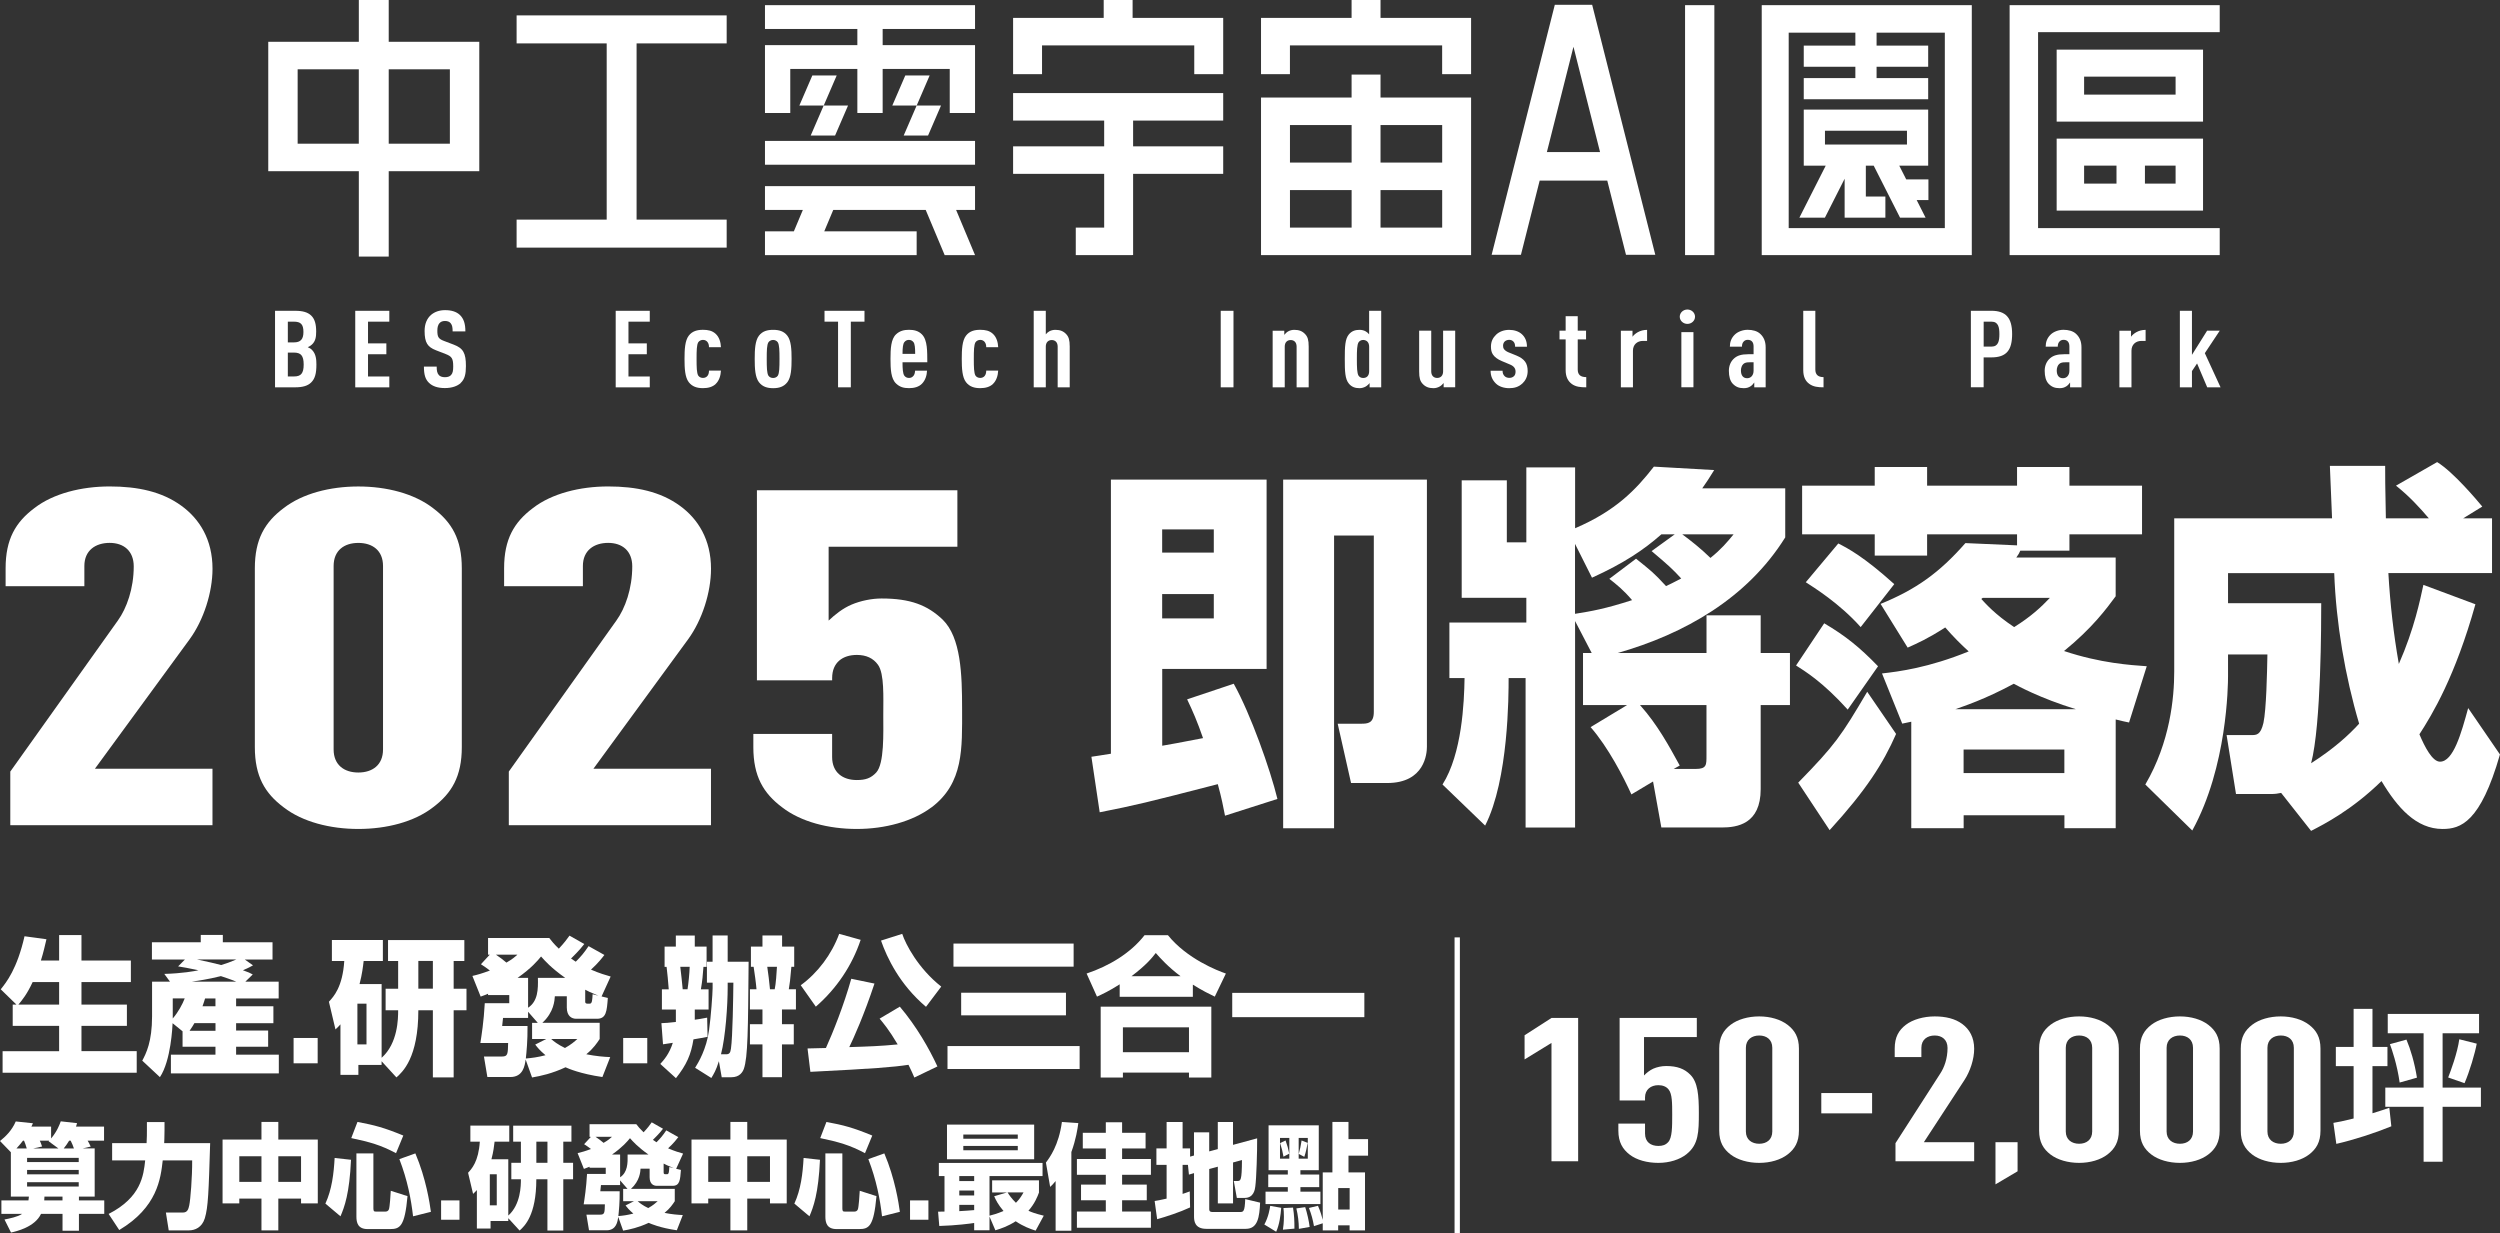 <?xml version="1.0" encoding="UTF-8"?><svg id="_分離模式" xmlns="http://www.w3.org/2000/svg" viewBox="0 0 838.07 413.43"><rect x="0" y="0" width="838.07" height="413.43" fill="#333333" stroke="none"/><defs><style>.cls-1{fill:#fff;}.cls-2{fill:none;stroke:#fff;stroke-miterlimit:10;stroke-width:1.78px;}</style></defs><polygon class="cls-1" points="272.32 25.29 267.97 35.37 276.12 35.37 271.77 45.44 279.94 45.44 284.29 35.37 276.14 35.37 280.49 25.29 272.32 25.29"/><polygon class="cls-1" points="303.48 25.29 299.13 35.37 307.29 35.37 302.94 45.44 311.11 45.44 315.46 35.37 307.3 35.37 311.65 25.29 303.48 25.29"/><polygon class="cls-1" points="326.86 9.71 326.86 1.73 256.44 1.73 256.44 9.71 287.41 9.71 287.41 15.13 256.44 15.13 256.44 15.68 256.44 23.11 256.44 37.88 264.92 37.88 264.92 23.11 287.41 23.11 287.41 37.88 295.89 37.88 295.89 23.11 318.38 23.11 318.38 37.88 326.86 37.88 326.86 23.11 326.86 15.68 326.86 15.13 295.89 15.13 295.89 9.71 326.86 9.71"/><rect class="cls-1" x="256.44" y="47.24" width="70.42" height="7.98"/><polygon class="cls-1" points="256.44 70.37 269.14 70.37 266.13 77.54 256.44 77.54 256.44 85.52 307.29 85.52 307.29 77.54 276.32 77.54 279.33 70.37 310.32 70.37 316.68 85.52 326.86 85.52 320.51 70.37 326.86 70.37 326.86 62.39 256.44 62.39 256.44 70.37"/><path class="cls-1" d="m462.79,25h-9.7v7.7h-30.36v52.82h70.42v-52.82h-30.36v-7.7Zm-30.36,16.92h20.67v12.58h-20.67v-12.58Zm0,21.8h20.67v12.58h-20.67v-12.58Zm51.03,12.58h-20.67v-12.58h20.67v12.58Zm0-34.38v12.58h-20.67v-12.58h20.67Z"/><polygon class="cls-1" points="483.45 6 462.79 6 462.79 0 453.09 0 453.09 6 432.42 6 422.73 6 422.73 15.22 422.73 24.86 432.42 24.86 432.42 15.22 483.45 15.22 483.45 24.86 493.15 24.86 493.15 15.22 493.15 6 483.45 6"/><polygon class="cls-1" points="400.35 6 379.68 6 379.68 0 369.99 0 369.99 6 349.32 6 339.62 6 339.62 15.22 339.62 24.86 349.32 24.86 349.32 15.22 400.35 15.22 400.35 24.86 410.05 24.86 410.05 15.22 410.05 6 400.35 6"/><polygon class="cls-1" points="339.62 40.42 370.15 40.42 370.15 49.06 339.62 49.06 339.62 58.28 370.15 58.28 370.15 76.3 360.63 76.3 360.63 85.52 379.52 85.52 379.52 85.5 379.85 85.5 379.85 58.28 410.05 58.28 410.05 49.06 379.85 49.06 379.85 40.42 410.05 40.42 410.05 31.2 339.62 31.2 339.62 40.42"/><polygon class="cls-1" points="243.6 14.55 243.6 5.16 213.4 5.16 203.38 5.16 173.18 5.16 173.18 14.55 203.38 14.55 203.38 73.62 173.18 73.62 173.18 83.01 243.6 83.01 243.6 73.62 213.4 73.62 213.4 14.55 243.6 14.55"/><path class="cls-1" d="m150.81,14.01h-20.5V0h-10.02v14.01h-30.36v43.38h30.36v28.62h10.02v-28.62h30.36V14.01h-9.86Zm-51.03,34.16v-24.94h20.5v24.94h-20.5Zm51.03,0h-20.5v-24.94h20.5v24.94Z"/><polygon class="cls-1" points="744.11 1.73 683.22 1.73 673.68 1.73 673.68 10.78 673.68 76.47 673.68 85.52 683.22 85.52 744.11 85.52 744.11 76.47 683.22 76.47 683.22 10.78 744.11 10.78 744.11 1.73"/><path class="cls-1" d="m689.45,48.03v22.57h49.07v-24.13h-49.07v1.56Zm9.2,13.52v-6.03h10.86v6.03h-10.86Zm30.67,0h-10.28v-6.03h10.28v6.03Z"/><path class="cls-1" d="m738.52,38.57v-21.93h-49.07v24.13h49.07v-2.2Zm-39.87-12.88h30.67v6.03h-30.67v-6.03Z"/><path class="cls-1" d="m651.96,1.73h-61.38v83.79h70.42V1.73h-9.04Zm0,74.74h-52.34V10.95h22.35v4.34h-17.3v7.09h17.3v3.8h-17.3v7.09h41.71v-7.09h-17.3v-3.8h17.3v-7.09h-17.3v-4.34h22.88v65.52Z"/><path class="cls-1" d="m636.69,55.54h9.69v-18.81h-41.71v18.81h7.36l-8.83,17.43h8.56l6.61-13.05v13.05h13.66v-7.09h-6.55v-10.34h2.64l8.83,17.43h8.56l-2.99-5.91h3.94v-6.92h-7.44l-2.33-4.59Zm-24.91-11.72h27.49v4.64h-27.49v-4.64Z"/><rect class="cls-1" x="564.88" y="1.73" width="9.82" height="83.79"/><path class="cls-1" d="m531.03,1.62h-9.82l-21.17,83.8h9.82l6.28-24.88h22.66l6.28,24.88h9.82L533.74,1.62h-2.71Zm-12.47,49.35l8.91-35.29,8.91,35.29h-17.83Z"/><path class="cls-1" d="m104.31,128.22c-1.15,1.12-2.83,1.62-5.35,1.62h-6.76v-25.65h6.8c2.52,0,4.16.5,5.31,1.58,1.22,1.19,1.68,2.88,1.68,5.4,0,1.73-.19,3.17-1.41,4.32-.42.4-.88.68-1.41.9.57.22,1.07.54,1.45.94,1.34,1.37,1.45,3.31,1.45,4.9,0,2.92-.46,4.72-1.76,5.98Zm-5.8-20.39h-2.02v6.95h2.02c2.25,0,3.21-1.04,3.21-3.49,0-2.59-.92-3.46-3.21-3.46Zm.04,10.37h-2.06v8h2.06c2.33,0,3.25-1.01,3.25-4s-.95-4-3.25-4Z"/><path class="cls-1" d="m119.09,129.84v-25.65h11.42v3.64h-7.14v7.28h6.15v3.64h-6.15v7.46h7.14v3.64h-11.42Z"/><path class="cls-1" d="m154.45,128.4c-1.11,1.01-2.9,1.69-5.31,1.69s-4.12-.61-5.27-1.69c-1.3-1.22-1.76-2.81-1.76-5.51h4.28c0,1.37.15,2.23.76,2.88.38.4,1.03.68,1.99.68s1.64-.25,2.06-.72c.57-.61.73-1.48.73-2.85,0-2.74-.46-3.39-2.56-4.21l-3.25-1.26c-2.75-1.08-3.78-2.49-3.78-6.45,0-2.31.73-4.18,2.21-5.44,1.18-.97,2.71-1.55,4.66-1.55,2.18,0,3.78.54,4.89,1.55,1.41,1.3,1.91,3.13,1.91,5.58h-4.28c0-1.15-.08-2.05-.65-2.74-.38-.47-.99-.76-1.91-.76s-1.41.29-1.83.72c-.5.54-.73,1.4-.73,2.52,0,2.09.34,2.74,2.25,3.46l3.21,1.22c3.25,1.22,4.12,2.88,4.12,7.2,0,2.63-.38,4.39-1.76,5.66Z"/><path class="cls-1" d="m206.4,129.84v-25.65h11.42v3.64h-7.14v7.28h6.15v3.64h-6.15v7.46h7.14v3.64h-11.42Z"/><path class="cls-1" d="m239.93,128.72c-1.03.97-2.48,1.4-4.28,1.4-1.91,0-3.59-.47-4.77-2.02-1.26-1.66-1.41-4.57-1.41-7.78s.15-6.12,1.41-7.78c1.18-1.55,2.86-1.98,4.77-1.98,1.72,0,3.09.29,4.24,1.33,1.26,1.15,1.72,2.88,1.79,4.5h-4.01c0-.61-.11-1.26-.53-1.77-.34-.4-.8-.68-1.49-.68-.61,0-1.22.29-1.57.79-.53.86-.57,2.77-.57,5.58s.04,4.75.57,5.62c.34.5.95.76,1.57.76.65,0,1.15-.25,1.49-.65.42-.5.53-1.19.53-1.8h4.01c-.08,1.76-.65,3.42-1.76,4.47Z"/><path class="cls-1" d="m263.95,128.11c-1.18,1.55-2.83,2.02-4.77,2.02s-3.59-.47-4.77-2.02c-1.26-1.66-1.41-4.57-1.41-7.78s.15-6.12,1.41-7.78c1.18-1.55,2.83-1.98,4.77-1.98s3.59.43,4.77,1.98c1.26,1.66,1.41,4.57,1.41,7.78s-.15,6.12-1.41,7.78Zm-3.21-13.36c-.34-.5-.95-.79-1.57-.79s-1.22.29-1.57.79c-.53.86-.57,2.77-.57,5.58s.04,4.75.57,5.62c.34.5.95.76,1.57.76s1.22-.25,1.57-.76c.53-.86.57-2.81.57-5.62s-.04-4.72-.57-5.58Z"/><path class="cls-1" d="m285.22,107.83v22.01h-4.28v-22.01h-4.54v-3.64h13.4v3.64h-4.58Z"/><path class="cls-1" d="m302.55,121.44c0,2.16.11,3.82.61,4.5.31.43.84.76,1.57.76.69,0,1.15-.29,1.53-.76.31-.36.5-1.12.5-1.69h4.01c-.08,1.58-.53,3.17-1.68,4.36-1.03,1.08-2.6,1.51-4.35,1.51-1.87,0-3.13-.4-4.35-1.55-1.72-1.62-1.87-4.79-1.87-8.25s.15-6.63,1.87-8.25c1.22-1.15,2.67-1.51,4.32-1.51s3.13.32,4.32,1.51c1.95,1.94,1.79,5.8,1.83,9.37h-8.29Zm3.67-6.74c-.34-.43-.8-.76-1.53-.76s-1.18.32-1.53.76c-.46.54-.61,1.98-.61,3.93h4.24c0-1.94-.11-3.39-.57-3.93Z"/><path class="cls-1" d="m332.87,128.72c-1.03.97-2.48,1.4-4.28,1.4-1.91,0-3.59-.47-4.77-2.02-1.26-1.66-1.41-4.57-1.41-7.78s.15-6.12,1.41-7.78c1.18-1.55,2.86-1.98,4.77-1.98,1.72,0,3.09.29,4.24,1.33,1.26,1.15,1.72,2.88,1.79,4.5h-4.01c0-.61-.11-1.26-.53-1.77-.34-.4-.8-.68-1.49-.68-.61,0-1.22.29-1.57.79-.53.86-.57,2.77-.57,5.58s.04,4.75.57,5.62c.34.5.95.76,1.57.76.65,0,1.15-.25,1.49-.65.42-.5.53-1.19.53-1.8h4.01c-.08,1.76-.65,3.42-1.76,4.47Z"/><path class="cls-1" d="m354.56,129.84v-13.65c0-1.48-.88-2.2-1.99-2.2s-1.99.72-1.99,2.2v13.65h-4.05v-25.65h4.05v7.89c.31-.4.76-.79,1.18-1.01.57-.32,1.3-.5,2.02-.5,1.64,0,2.75.47,3.67,1.48.8.86,1.15,1.91,1.15,4.11v13.69h-4.05Z"/><path class="cls-1" d="m409.22,129.84v-25.65h4.28v25.65h-4.28Z"/><path class="cls-1" d="m434.66,129.84v-13.65c0-1.48-.88-2.2-1.99-2.2s-1.99.72-1.99,2.2v13.65h-4.05v-18.98h3.9v1.4c.34-.43.84-.94,1.34-1.19.57-.32,1.3-.5,2.02-.5,1.64,0,2.75.47,3.67,1.48.8.86,1.15,1.91,1.15,4.11v13.69h-4.05Z"/><path class="cls-1" d="m459.13,129.84v-1.44c-.23.36-.92.97-1.34,1.19-.57.32-1.3.54-2.02.54-1.49,0-2.63-.4-3.55-1.48-1.34-1.55-1.41-4.21-1.41-8.32s.08-6.74,1.41-8.28c.92-1.04,1.99-1.48,3.55-1.48.73,0,1.45.18,2.02.5.42.22.88.61,1.18,1.01v-7.89h4.05v25.65h-3.9Zm-.15-13.58c0-.83-.23-1.4-.65-1.8-.34-.32-.88-.5-1.37-.5-.61,0-1.18.29-1.53.79-.53.86-.57,2.77-.57,5.58s.04,4.75.57,5.62c.34.5.92.76,1.53.76.5,0,1.03-.14,1.37-.47.42-.4.65-.97.65-1.8v-8.18Z"/><path class="cls-1" d="m483.95,129.84v-1.44c-.34.43-.88.94-1.37,1.19-.57.32-1.3.54-2.02.54-1.64,0-2.75-.47-3.67-1.48-.8-.86-1.15-1.91-1.15-4.11v-13.69h4.05v13.65c0,1.48.88,2.2,1.99,2.2s1.99-.72,1.99-2.2v-13.65h4.05v18.98h-3.86Z"/><path class="cls-1" d="m510.3,128.58c-1.22,1.15-2.67,1.55-4.39,1.55s-3.4-.54-4.43-1.55c-1.18-1.15-1.79-2.49-1.79-4.29h4.01c0,.76.23,1.37.69,1.8.38.4.99.58,1.53.58.65,0,1.11-.14,1.57-.54.38-.32.57-.9.57-1.51,0-.54-.11-.97-.42-1.4-.31-.43-.84-.79-1.57-1.08l-2.67-1.12c-1.37-.58-2.37-1.33-2.94-2.2-.46-.68-.65-1.55-.65-2.59,0-1.84.69-3.03,1.76-4.07,1.11-1.04,2.67-1.58,4.35-1.58s3.21.5,4.24,1.44c1.07.97,1.72,2.31,1.72,4.21h-3.97c0-.83-.19-1.33-.57-1.73-.38-.4-.88-.58-1.41-.58-.61,0-1.15.22-1.49.54-.38.36-.57.86-.57,1.44,0,.47.08.79.31,1.12.27.4.8.79,1.49,1.08l2.67,1.08c1.37.58,2.29,1.19,2.94,2.09.53.72.84,1.8.84,3.1,0,1.87-.76,3.24-1.79,4.21Z"/><path class="cls-1" d="m526.87,128.68c-1.26-.94-2.02-2.38-2.02-4.61v-10.3h-2.06v-2.92h2.06v-4.86h4.05v4.86h2.79v2.92h-2.79v10.09c0,1.77.95,2.56,2.86,2.56v3.42c-1.91,0-3.51-.14-4.89-1.15Z"/><path class="cls-1" d="m550.77,114.28c-1.91,0-3.36,1.22-3.36,3.28v12.28h-4.05v-18.98h3.9v2.02c.42-.58,1.07-1.12,1.76-1.51.88-.5,1.95-.79,3.13-.79v3.71h-1.37Z"/><path class="cls-1" d="m565.66,108.58c-1.41,0-2.56-1.08-2.56-2.41s1.15-2.41,2.56-2.41,2.56,1.08,2.56,2.41-1.15,2.41-2.56,2.41Zm-2.02,21.25v-18.48h4.05v18.48h-4.05Z"/><path class="cls-1" d="m588.08,129.84v-1.62c-.34.47-.76.97-1.22,1.26-.61.4-1.26.65-2.29.65-1.68,0-2.75-.47-3.78-1.58-.8-.9-1.22-2.34-1.22-4.25,0-1.73.65-3.24,1.87-4.25.99-.83,2.29-1.3,4.62-1.3h1.79v-2.63c0-1.4-.69-2.2-1.95-2.2-.61,0-1.03.22-1.34.54-.42.43-.61.97-.61,1.76h-4.05c0-1.51.46-2.92,1.72-4.11.95-.9,2.6-1.55,4.24-1.55s3.25.4,4.28,1.41c1.07,1.01,1.76,2.41,1.76,4.47v13.4h-3.82Zm-.23-8.39h-1.34c-.88,0-1.53.07-2.1.58-.5.43-.8,1.37-.8,2.13,0,1.69.73,2.63,2.1,2.63,1.22,0,2.14-.97,2.14-2.52v-2.81Z"/><path class="cls-1" d="m606.52,128.68c-1.26-.9-2.02-2.34-2.02-4.61v-19.88h4.05v19.67c0,1.69.88,2.56,2.75,2.56v3.42c-1.87,0-3.44-.18-4.77-1.15Z"/><path class="cls-1" d="m667.53,119.82h-2.56v10.01h-4.28v-25.65h6.84c4.93,0,6.99,2.41,6.99,7.78s-1.83,7.85-6.99,7.85Zm.08-11.99h-2.63v8.36h2.63c2.29,0,2.64-1.91,2.64-4.18s-.34-4.18-2.64-4.18Z"/><path class="cls-1" d="m693.95,129.84v-1.62c-.34.47-.76.97-1.22,1.26-.61.4-1.26.65-2.29.65-1.68,0-2.75-.47-3.78-1.58-.8-.9-1.22-2.34-1.22-4.25,0-1.73.65-3.24,1.87-4.25.99-.83,2.29-1.3,4.62-1.3h1.79v-2.63c0-1.4-.69-2.2-1.95-2.2-.61,0-1.03.22-1.34.54-.42.43-.61.97-.61,1.76h-4.05c0-1.51.46-2.92,1.72-4.11.95-.9,2.6-1.55,4.24-1.55s3.25.4,4.28,1.41c1.07,1.01,1.76,2.41,1.76,4.47v13.4h-3.82Zm-.23-8.39h-1.34c-.88,0-1.53.07-2.1.58-.5.43-.8,1.37-.8,2.13,0,1.69.73,2.63,2.1,2.63,1.22,0,2.14-.97,2.14-2.52v-2.81Z"/><path class="cls-1" d="m717.89,114.28c-1.91,0-3.36,1.22-3.36,3.28v12.28h-4.05v-18.98h3.9v2.02c.42-.58,1.07-1.12,1.76-1.51.88-.5,1.95-.79,3.13-.79v3.71h-1.38Z"/><path class="cls-1" d="m739.92,129.84l-3.4-8-1.72,2.56v5.44h-4.05v-25.65h4.05v14.77l5.08-8.1h4.24l-5,7.53,5.27,11.45h-4.47Z"/><path class="cls-1" d="m3.45,276.63v-17.98l36.06-50.63c2.96-4.1,5.32-10.72,5.32-18.14,0-5.2-3.35-7.89-8.08-7.89s-8.47,2.52-8.47,7.73v6.78H1.88v-5.99c0-9.78,3.35-15.46,9.66-20.19,6.31-4.89,15.77-7.25,25.22-7.25s17.54,1.74,24.04,6.47c6.11,4.42,10.44,11.36,10.44,21.13,0,7.89-2.96,17.19-7.69,23.66l-31.73,43.37h39.41v18.93H3.45Z"/><path class="cls-1" d="m145.15,270.64c-6.31,4.89-15.57,7.25-25.03,7.25s-18.72-2.37-25.03-7.25c-6.31-4.73-9.66-10.41-9.66-20.19v-59.93c0-9.78,3.35-15.46,9.66-20.19,6.31-4.89,15.57-7.25,25.03-7.25s18.72,2.37,25.03,7.25c6.31,4.73,9.66,10.41,9.66,20.19v59.93c0,9.78-3.35,15.46-9.66,20.19Zm-16.75-80.91c0-5.21-3.55-7.73-8.28-7.73s-8.28,2.52-8.28,7.73v61.51c0,5.2,3.55,7.73,8.28,7.73s8.28-2.52,8.28-7.73v-61.51Z"/><path class="cls-1" d="m170.57,276.63v-17.98l36.06-50.63c2.96-4.1,5.32-10.72,5.32-18.14,0-5.2-3.35-7.89-8.08-7.89s-8.47,2.52-8.47,7.73v6.78h-26.41v-5.99c0-9.78,3.35-15.46,9.66-20.19,6.31-4.89,15.77-7.25,25.22-7.25s17.54,1.74,24.04,6.47c6.11,4.42,10.44,11.36,10.44,21.13,0,7.89-2.96,17.19-7.69,23.66l-31.73,43.37h39.41v18.93h-67.79Z"/><path class="cls-1" d="m312.26,270.64c-6.31,4.73-15.57,7.25-25.03,7.25s-18.72-2.37-25.03-7.25c-6.31-4.73-9.66-10.41-9.66-20.19v-4.42h26.41v7.73c0,5.2,3.55,7.73,8.28,7.73,2.96,0,4.73-.63,6.5-2.52,2.76-3,2.37-13.25,2.37-19.24s.39-13.88-1.77-16.87c-1.58-2.21-3.94-3.31-7.09-3.31-4.73,0-8.28,2.52-8.28,7.73v.79h-25.22v-63.72h67.2v18.93h-43.16v24.76c2.17-2.05,4.73-4.1,7.69-5.36,2.96-1.26,6.7-2.05,10.05-2.05,9.66,0,15.37,2.21,20.5,7.1,6.11,5.99,6.5,18.29,6.5,29.97,0,13.09.59,24.76-10.25,32.96Z"/><path class="cls-1" d="m410.66,273.45c-.61-3.06-1.09-5.74-2.42-10.58-24.22,6.25-27.36,7.01-39.59,9.43l-2.78-18.61c2.42-.38,2.66-.38,6.54-1.02v-91.9h52.19v63.47h-34.99v25.75c2.18-.38,5.93-1.02,13.68-2.55-1.94-5.61-3.39-8.92-5.33-13l15.62-5.23c5.69,10.2,12.23,28.68,14.65,38.62l-17.56,5.61Zm-21.07-95.98v7.78h17.31v-7.78h-17.31Zm0,21.67v8.16h17.31v-8.16h-17.31Zm88.75-38.36v89.6c0,2.04-.61,12.11-13.32,12.11h-12.11l-4.48-19.88h7.87c2.18,0,4.24-.13,4.24-3.95v-59.14h-13.32v98.14h-17.07v-116.88h48.19Z"/><path class="cls-1" d="m598.46,163.71v16.44c-12.71,20.39-33.78,32.37-56.18,38.75h29.79v-12.62h18.16v12.62h9.81v17.46h-9.81v28.17c0,11.73-7.87,12.87-13.08,12.87h-20.22l-2.78-15.42-7.26,4.33c-2.54-5.61-7.75-15.8-13.68-22.56l12.23-7.39h-14.77v-17.46h2.91l-5.57-10.71v69.21h-16.59v-50.09h-5.69c0,5.74,0,34.03-7.87,49.45l-14.29-13.77c6.54-10.32,7.26-27.53,7.39-35.69h-5.08v-18.61h25.79v-8.29h-21.67v-39.38h15.13v20.78h6.54v-25.11h16.35v20.39c13.68-5.86,20.46-13,26.4-20.65l20.22,1.15c-1.57,2.55-2.54,4.08-4,6.12h27.85Zm-50.01,23.58c5.21,4.21,5.81,4.59,10.05,9.18,3.03-1.4,4.24-2.17,5.09-2.55-2.79-3.06-4.48-4.59-9.93-9.18l7.75-5.61h-4.48c-5.93,5.23-12.59,9.69-23.25,14.53l-5.69-11.34v23.45c5.57-.89,10.05-1.66,19.13-4.59-2.91-3.44-5.33-5.35-7.63-7.14l8.96-6.75Zm12.59,70.48h7.39c3.75,0,3.63-1.4,3.63-4.59v-16.82h-22.28c5.93,6.63,9.81,13.89,13.32,20.27l-2.06,1.15Zm2.91-78.64c2.79,2.04,6.18,4.72,9.44,7.9,3.63-2.93,5.57-5.23,7.75-7.9h-17.19Z"/><path class="cls-1" d="m611.53,208.95c7.14,4.21,11.87,8.03,18.04,14.4l-10.17,14.53c-8.35-9.3-14.53-13-17.31-14.79l9.44-14.15Zm24.09,37.09c-4.36,9.94-10.05,18.86-22.28,32.25l-10.53-15.93c12.47-12.75,14.41-15.68,23.13-30.46l9.69,14.15Zm-5.21-43.59c11.87-4.84,19.74-10.45,28.45-20.39l17.31.76v-3.7h-30.15v7.14h-17.56v-7.14h-24.34v-16.31h24.34v-6.25h17.56v6.25h30.15v-6.25h17.56v6.25h24.34v16.31h-24.34v5.48h-16.47c-.36.89-.48,1.02-1.33,2.29h33.3v13c-3.03,4.08-7.75,10.58-17.31,18.35,12.23,4.08,22.28,4.72,27.73,5.1l-5.93,18.86c-1.82-.38-1.94-.38-4.48-1.02v36.45h-17.19v-4.33h-33.78v4.33h-17.56v-35.69c-.61.13-1.21.25-3.03.64l-6.78-16.82c5.69-.64,15.62-1.91,29.06-7.39-2.66-2.42-4.96-4.72-7.87-8.03-5.93,3.82-9.2,5.23-12.59,6.76l-9.08-14.66Zm-14.17-20.27c3.27,1.66,8.6,4.46,18.77,13.64l-11.26,14.4c-7.14-8.03-15.86-13.38-18.4-15.04l10.9-13Zm79.67,55.57c-12.11-3.7-19.86-8.03-20.83-8.54-9.93,5.35-16.83,7.52-19.61,8.54h40.44Zm-37.66,13.51v7.9h33.78v-7.9h-33.78Zm5.93-50.47c1.45,1.53,4.48,5.1,11.02,9.43,5.69-3.57,8.96-6.63,11.99-9.81h-22.52l-.48.38Z"/><path class="cls-1" d="m764.7,265.8c-1.21.25-1.94.38-3.63.38h-11.5l-3.15-19.76h8.23c1.82,0,3.15,0,4.12-4.08.97-4.59,1.21-16.57,1.33-22.94h-13.2v7.26c0,2.93-.24,30.46-11.99,51.75l-15.74-15.42c8.35-14.27,9.69-29.19,9.69-37.85v-51.37h52.91c-.12-2.8-.61-15.04-.73-17.59h18.53c0,3.57,0,6.37.24,17.59h14.41c-3.03-3.57-6.66-7.52-11.02-10.96l13.8-7.9c5.45,3.31,13.56,13,15.13,14.91l-6.42,3.95h9.69v18.35h-34.75c.61,10.45,1.7,20.14,3.51,30.46,5.21-11.85,7.14-21.54,8.23-26.51l17.44,6.5c-6.78,24.22-14.41,36.83-18.77,43.59,1.82,4.33,4.36,9.18,6.9,9.18,4.48,0,7.14-9.56,9.44-17.97l10.66,15.55c-6.54,22.81-13.2,24.98-19.25,24.98-8.84,0-15.13-7.14-20.46-16.06-9.93,9.69-19.13,14.4-23.61,16.7l-10.05-12.75Zm13.44-63.6c0,6.37,0,40.79-3.39,53.66,7.75-4.97,12.59-9.43,16.1-13.26-4.72-15.93-7.75-33.78-8.35-50.47h-35.6v10.07h31.24Z"/><path class="cls-1" d="m520.1,389.29v-39.67l-9.02,5.53v-8.1l9.02-5.8h8.94v48.03h-8.94Z"/><path class="cls-1" d="m565.45,386.86c-2.36,1.89-5.82,2.97-9.53,2.97s-7.25-.94-9.61-2.77c-2.36-1.82-3.79-4.18-3.79-8.03v-2.36h8.94v3.3c0,2.9,1.94,4.18,4.47,4.18,1.43,0,2.44-.34,3.29-1.28,1.35-1.42,1.35-5.13,1.35-9.11s0-7.02-1.18-8.5c-.76-1.01-2.02-1.48-3.46-1.48-2.53,0-4.47,1.48-4.47,4.11v1.01h-8.52v-27.66h25.88v6.41h-17.7v12.88c.84-.88,1.94-1.75,3.12-2.29,1.26-.54,2.78-.88,4.3-.88,3.71,0,6.15.94,8.09,2.9,2.53,2.5,2.87,6.95,2.87,12.82,0,6.34-.08,10.59-4.05,13.76Z"/><path class="cls-1" d="m599.26,387c-2.36,1.82-5.82,2.83-9.53,2.83s-7.25-1.01-9.61-2.83c-2.36-1.82-3.79-4.12-3.79-7.96v-27.52c0-3.85,1.43-6.14,3.79-7.96,2.36-1.82,5.9-2.83,9.61-2.83s7.17,1.01,9.53,2.83c2.36,1.82,3.79,4.12,3.79,7.96v27.52c0,3.85-1.43,6.14-3.79,7.96Zm-5.14-35.75c0-2.77-1.94-4.12-4.38-4.12s-4.47,1.35-4.47,4.12v28.06c0,2.77,2.02,4.11,4.47,4.11s4.38-1.35,4.38-4.11v-28.06Z"/><path class="cls-1" d="m610.55,373.23v-6.81h17.03v6.81h-17.03Z"/><path class="cls-1" d="m635.42,389.29v-6.07l15.01-23.34c1.35-2.02,2.44-5.06,2.44-8.57,0-2.77-1.85-4.18-4.3-4.18s-4.47,1.35-4.47,4.12v3.1h-8.94v-2.83c0-3.85,1.35-6.14,3.71-7.96,2.36-1.82,6.07-2.83,9.7-2.83s6.83.74,9.27,2.56c2.36,1.75,3.96,4.45,3.96,8.3,0,3.51-1.35,7.55-3.29,10.52l-13.57,20.78h16.86v6.41h-26.39Z"/><path class="cls-1" d="m668.94,397.03v-14.13h7.41v9.75l-7.41,4.38Z"/><path class="cls-1" d="m706.5,387c-2.36,1.82-5.82,2.83-9.53,2.83s-7.25-1.01-9.61-2.83c-2.36-1.82-3.79-4.12-3.79-7.96v-27.52c0-3.85,1.43-6.14,3.79-7.96,2.36-1.82,5.9-2.83,9.61-2.83s7.17,1.01,9.53,2.83c2.36,1.82,3.79,4.12,3.79,7.96v27.52c0,3.85-1.43,6.14-3.79,7.96Zm-5.14-35.75c0-2.77-1.94-4.12-4.38-4.12s-4.47,1.35-4.47,4.12v28.06c0,2.77,2.02,4.11,4.47,4.11s4.38-1.35,4.38-4.11v-28.06Z"/><path class="cls-1" d="m740.3,387c-2.36,1.82-5.82,2.83-9.53,2.83s-7.25-1.01-9.61-2.83c-2.36-1.82-3.79-4.12-3.79-7.96v-27.52c0-3.85,1.43-6.14,3.79-7.96,2.36-1.82,5.9-2.83,9.61-2.83s7.17,1.01,9.53,2.83c2.36,1.82,3.79,4.12,3.79,7.96v27.52c0,3.85-1.43,6.14-3.79,7.96Zm-5.14-35.75c0-2.77-1.94-4.12-4.38-4.12s-4.47,1.35-4.47,4.12v28.06c0,2.77,2.02,4.11,4.47,4.11s4.38-1.35,4.38-4.11v-28.06Z"/><path class="cls-1" d="m774.1,387c-2.36,1.82-5.82,2.83-9.53,2.83s-7.25-1.01-9.61-2.83c-2.36-1.82-3.79-4.12-3.79-7.96v-27.52c0-3.85,1.43-6.14,3.79-7.96,2.36-1.82,5.9-2.83,9.61-2.83s7.17,1.01,9.53,2.83c2.36,1.82,3.79,4.12,3.79,7.96v27.52c0,3.85-1.43,6.14-3.79,7.96Zm-5.14-35.75c0-2.77-1.94-4.12-4.38-4.12s-4.47,1.35-4.47,4.12v28.06c0,2.77,2.02,4.11,4.47,4.11s4.38-1.35,4.38-4.11v-28.06Z"/><path class="cls-1" d="m782.21,376.42c1.87-.33,3.06-.54,6.79-1.47v-17.56h-5.96v-6.43h5.96v-12.76h6.32v12.76h5.02v6.43h-5.02v15.81c3.37-1.04,3.78-1.2,5.65-1.85l.67,6.22c-5.44,2.24-12.69,4.58-18.44,5.89l-.98-7.03Zm48.84-36.53v6.49h-12.22v18.21h12.84v6.43h-12.84v18.43h-6.37v-18.43h-12.84v-6.43h12.84v-18.21h-12.02v-6.49h30.61Zm-24.34,8.61c1.4,3.33,2.69,7.63,3.52,12.76l-5.8,1.64c-.83-6-2.64-11.23-3.26-12.87l5.54-1.53Zm23.56,1.36c-.57,3.16-2.38,9.32-4.09,13.25l-5.49-1.91c.83-2.07,3.11-8.23,3.73-12.81l5.85,1.47Z"/><path class="cls-1" d="m5.5,336.76l-5.25-5.12c1.86-2.31,5.49-6.83,7.97-17.78l7.35,1c-.48,2.01-1,4.42-1.86,7.13h6.11v-8.54h7.49v8.54h16.56v7.23h-16.56v7.54h15.23v7.13h-15.23v8.49h18.52v7.23H.87v-7.23h18.95v-8.49H4.26v-7.13h1.24Zm14.32,0v-7.54h-8.88c-1.86,4.02-3.53,6.08-4.77,7.54h13.65Z"/><path class="cls-1" d="m84.83,323.6c-.95.55-1.43.8-3.39,1.66,1.96.7,2.39.9,3.29,1.41l-2.48,2.41h11.17v5.63h-14.27v2.61h12.5v5.68h-12.5v2.46h10.74v5.43h-10.74v2.66h14.32v6.28h-36.18v-6.28h14.94v-2.66h-11.03v-5.17l-3.34-2.71c-.05,1-.52,12.51-4.25,18.08l-5.92-5.53c1.29-2.41,3.29-6.33,3.29-14.87v-11.6h6.01l-1.91-2.61c5.97-.15,10.26-.95,11.46-1.21-3.44-.75-5.2-1.06-6.83-1.31l2.29-2.31h-11.07v-5.78h16.37v-2.46h7.4v2.46h16.66v5.78h-9.31l2.77,1.96Zm-22.91,11.1h-4.01v6.73c1.86-2.16,3.25-4.77,4.01-6.73Zm3.25,8.29c-.38.6-.72,1.31-1.62,2.56h8.69v-2.56h-7.06Zm14.03-13.91c-1.77-.75-3.96-1.46-5.15-1.86-4.15,1.05-8.02,1.61-9.74,1.86h14.89Zm-13.13-7.43c3.05.6,6.73,1.51,8.07,1.86,1.77-.55,2.96-.95,5.06-1.86h-13.13Zm6.16,13.06h-3.48c-.24.8-.43,1.41-.86,2.61h4.34v-2.61Z"/><path class="cls-1" d="m106.49,347.96v8.49h-8.07v-8.49h8.07Z"/><path class="cls-1" d="m127.92,355.74v1.26h-7.78v3.32h-6.01v-16.93c-.33.4-.62.7-1.67,1.71l-2.2-9.29c1.62-1.76,4.58-4.92,5.15-13.66h-4.15v-7.03h17.09v7.03h-6.44c-.24,1.96-.48,4.27-1.38,7.74h7.4v24.71c5.49-4.87,5.54-13.21,5.54-15.92h-4.2v-7.23h4.2v-9.29h-3.39v-7.03h25.58v7.03h-3.58v9.29h4.3v7.23h-4.3v22.5h-6.97v-22.5h-4.87c0,15.92-5.25,20.65-7.35,22.5l-4.96-5.42Zm-8.11-19.29v13.66h3.05v-13.66h-3.05Zm20.43-5.02h4.87v-9.29h-4.87v9.29Z"/><path class="cls-1" d="m186,333.99c-.1,1.36-.29,5.32-4.2,8.89h19.23v5.42c-.91,1.36-2.05,3.12-4.49,5.12,3.29.65,5.78.85,8.02.95l-2.62,6.68c-7.35-1.06-11.5-2.86-12.36-3.27-4.53,2.11-8.26,2.91-11.22,3.42l-2.15-6.03c-.29,2.06-.81,5.88-5.15,5.88h-7.68l-1.15-6.88h6.11c1.91,0,1.91-.9,2-4.52h-9.31c.38-2.41,1.15-7.18,1.48-13.36h8.21v-2.71h-7.11v-.45c-.52.25-.81.35-2.48.96l-2.77-6.93c1.53-.35,3.2-.8,5.87-1.81-1.24-.95-1.86-1.36-3.01-2.11l2.96-3.21h-.57v-5.58h20.52c.81,1.05,1.57,2.01,3.2,3.57,1.86-1.96,2.86-3.37,3.58-4.37l4.96,2.81c-.67.85-1.58,2.06-4.44,4.87.81.55,1.15.75,1.58,1.06,1.77-1.76,2.77-2.96,4.3-5.22l5.3,2.96c-.67.85-2,2.66-4.49,4.92,3.05,1.31,4.87,1.81,6.59,2.31l-3.05,6.68,2.1.5c-.33,4.47-.52,6.98-3.63,6.98h-6.97c-1.43,0-3.15-.8-3.15-3.77v-3.77h-4.01Zm-19.76-13.96c1.24.8,2.39,1.71,3.53,2.66,2.15-1.26,2.72-1.81,3.68-2.66h-7.21Zm10.79,19.14v2.06h-8.4c-.05.4-.24,2.31-.29,2.71h8.5c.05,4.82-.33,8.79-.57,10.9,2.24-.2,3.82-.4,6.59-1.1-2-1.71-2.62-2.51-3.44-3.57l3.68-1.86h-4.73v-5.42h1.91l-3.25-3.72Zm12.46-11.35c-4.77-3.37-6.92-5.83-8.11-7.18-1.15,1.41-3.2,3.87-7.88,7.18h3.53v10c3.29-2.16,3.39-6.18,3.29-10h9.16Zm-4.73,20.49c.86.75,2.15,1.81,4.63,3.01,2.15-1.21,3.2-2.16,4.15-3.01h-8.78Zm11.41-12.71c0,.4,0,.85.67.85h.91c.76,0,.81-1.36.91-3.16l1.96.5c-2.62-1.05-3.82-1.66-4.44-2.01v3.82Z"/><path class="cls-1" d="m216.98,347.96v8.49h-8.07v-8.49h8.07Z"/><path class="cls-1" d="m221.75,342.99c1.24-.05,2.34-.1,4.82-.4v-4.17h-4.68v-6.78h2.29c-.1-1.91-.57-6.28-.72-7.53h-.67v-6.78h3.77v-3.72h6.35v3.72h3.96v6.78h-1.05c-.24,3.11-.33,4.32-.86,7.53h2.58v6.78h-4.63v3.42c1.15-.15,2.05-.3,4.15-.7l.14,6.43c-.48.1-3.96.75-4.73.85-.81,5.12-2.29,8.49-5.87,13.01l-5.25-4.77c1.15-1.26,3.01-3.32,4.2-7.08-.62.1-2.82.45-3.29.5l-.53-7.08Zm6.3-18.89c.29,2.21.62,5.53.81,7.53h1.62c.29-1.76.67-5.42.72-7.53h-3.15Zm10.83-1.71v-8.79h5.06v8.79h7.02c-.19,22.65-.24,32.1-1.62,35.97-.38,1-1.38,2.76-4.15,2.76h-3.25l-.95-5.38c-.95,3.11-1.77,4.37-2.53,5.63l-5.44-3.42c1.05-1.66,3.82-6.23,4.68-12.66.62-4.37,1.19-12.26,1.19-14.06v-1.81h-1.91v-7.03h1.91Zm4.49,31.04c1.1,0,1.48-.45,1.67-1.91.57-3.82.76-17.33.81-22.1h-1.91v1.51c0,6.18-.72,16.63-2.24,22.5h1.67Zm12.22-39.83h6.59v3.72h4.06v6.78h-.95c-.43,4.72-.48,5.27-.86,7.53h2.39v6.78h-4.68v4.92h3.96v6.78h-3.96v11h-6.54v-11h-4.2v-6.78h4.2v-4.92h-4.2v-6.78h2.2c-.14-1.91-.67-5.68-.96-7.53h-.91v-6.78h3.87v-3.72Zm1.62,10.5c.33,2.16.67,5.02.91,7.53h1.58c.38-1.56.67-5.78.76-7.53h-3.25Z"/><path class="cls-1" d="m288.52,315.06c-2.91,8.69-8.07,16.33-15.03,22.4l-5.06-7.18c5.73-4.17,10.36-10.35,12.89-17.23l7.21,2.01Zm17.99,46.16c-.48-1.11-.95-2.26-1.96-4.27-5.35.8-11.07,1.26-32.89,2.36l-.95-7.84c.95,0,4.73-.1,6.16-.15,2.29-5.02,6.06-14.47,8.5-23.21l7.78,1.61c-3.48,10.5-6.97,18.28-8.45,21.3,6.49-.2,10.69-.35,16.23-.9-2.91-4.92-4.87-7.23-6.06-8.64l6.78-4.02c5.68,6.73,9.83,14.06,12.6,20.04l-7.73,3.72Zm3.91-23.71c-8.88-7.53-13.08-16.48-15.08-22.2l7.11-2.26c1.1,3.42,5.35,11.6,13.08,17.68l-5.11,6.78Z"/><path class="cls-1" d="m317.63,350.67h44.29v7.69h-44.29v-7.69Zm2-34.36h40.28v7.74h-40.28v-7.74Zm2.58,16.48h35.13v7.58h-35.13v-7.58Z"/><path class="cls-1" d="m375.33,329.98c-3.53,2.26-5.73,3.26-7.59,4.12l-3.48-7.74c7.49-2.51,14.7-6.78,19.43-12.86h7.83c6.4,7.94,16.66,11.91,19.43,12.86l-3.72,7.74c-1.67-.8-4.25-2.06-7.35-4.02v4.07h-24.53v-4.17Zm-6.35,7.48h37.09v23.76h-7.49v-1.66h-22.15v1.66h-7.45v-23.76Zm7.45,6.93v8.34h22.15v-8.34h-22.15Zm19.33-17.13c-4.15-3.11-6.87-6.13-8.31-7.79-1.19,1.56-3.2,4.07-8.16,7.79h16.47Z"/><path class="cls-1" d="m413.08,332.84h44.29v8.14h-44.29v-8.14Z"/><path class="cls-1" d="m31.74,385v16.14h-5.28v1.27h8.49v4.52h-8.49v5.64h-5.5v-5.64h-7.21c-2.08,4.45-8.34,5.87-10.06,6.25l-2.19-4.37c1.57-.31,4.48-.88,5.9-1.88H.47v-4.52h9.07c.04-.46.07-.69.15-1.27H3.64v-14.88l-3.64-3.76c1.82-1.46,3.97-3.49,5.28-6.56l5.76.61c-.29.69-.36.8-.51,1.11h6.6v3.99c2.04-2.42,2.88-4.75,3.24-5.75l5.47.61c-.22.69-.29.88-.36,1.15h9.4v4.72h-5.5c.26.42.77,1.34,1.02,1.99l-2.7.61h4.04Zm-22.77,0c-.4-1.3-.58-1.88-.91-2.61h-.36c-.44.58-1.02,1.34-2.19,2.61h3.46Zm.11,3.14v1.42h17.31v-1.42H9.07Zm0,4.06v1.46h17.31v-1.46H9.07Zm0,4.1v1.46h17.31v-1.46H9.07Zm10.49-11.31l-3.28-2.42.18-.19h-3.13c.15.31.51,1.15.77,1.96l-2.95.65h8.42Zm1.38,16.14h-6.05c-.04.73-.04.92-.07,1.27h6.12v-1.27Zm3.83-16.14c-.44-1.23-.55-1.5-1.09-2.61h-.51c-.51.84-1.17,1.84-1.82,2.61h3.43Z"/><path class="cls-1" d="m36.43,406.94c10.86-5.56,11.7-12.88,12.24-17.95h-11.08v-5.79h11.55c.11-2.3.11-2.72.11-4.29v-2.76h5.9v2.84c0,2.19-.11,4.06-.11,4.22h15.41c-.51,16.57-.66,21.43-1.79,25.19-.95,3.07-3.28,4.06-5.36,4.06h-6.74l-.95-5.98h5.68c1.64,0,1.89-1.27,2.15-2.42.4-1.84,1.02-9.47.98-15.07h-9.87c-.69,6.1-1.79,15.72-14.58,23.35l-3.57-5.41Z"/><path class="cls-1" d="m74.61,382.01h13.04v-5.91h5.65v5.91h13.23v21.4h-5.61v-1.61h-7.62v10.66h-5.65v-10.66h-7.43v1.61h-5.61v-21.4Zm5.61,5.6v8.59h7.43v-8.59h-7.43Zm13.08,0v8.59h7.62v-8.59h-7.62Z"/><path class="cls-1" d="m117.67,388.8c-.51,11.35-2.22,15.88-3.53,18.94l-5.06-4.26c2.19-4.75,2.81-10.05,3.1-15.3l5.5.61Zm2.15-12.69c5.68,1.04,9,1.92,15.38,4.56l-2.44,5.91c-5.21-2.76-8.71-3.72-15.01-5.06l2.08-5.41Zm-.33,10.54h5.68v18.44c0,.96.22,1.07.91,1.07h3.13c.47,0,.95-.19,1.17-.77.29-.77.55-4.91.62-6.21l5.61,1.8c-.91,10.16-2.51,11.04-5.87,11.04h-7.51c-3.28,0-3.75-2.19-3.75-4.18v-21.21Zm19.75,0c3.61,8.51,4.81,16.68,5.21,19.59l-5.98,1.5c-.66-5.71-1.86-12.08-4.59-19.17l5.36-1.92Z"/><path class="cls-1" d="m154.03,402.41v6.48h-6.16v-6.48h6.16Z"/><path class="cls-1" d="m170.39,408.36v.96h-5.94v2.53h-4.59v-12.92c-.25.31-.47.54-1.27,1.3l-1.68-7.09c1.24-1.34,3.5-3.76,3.94-10.43h-3.17v-5.37h13.04v5.37h-4.92c-.18,1.5-.36,3.26-1.06,5.91h5.65v18.87c4.19-3.72,4.23-10.08,4.23-12.16h-3.21v-5.52h3.21v-7.09h-2.59v-5.37h19.53v5.37h-2.73v7.09h3.28v5.52h-3.28v17.18h-5.32v-17.18h-3.72c0,12.16-4.01,15.76-5.61,17.18l-3.79-4.14Zm-6.19-14.72v10.43h2.33v-10.43h-2.33Zm15.6-3.83h3.72v-7.09h-3.72v7.09Z"/><path class="cls-1" d="m214.73,391.75c-.07,1.04-.22,4.06-3.21,6.79h14.68v4.14c-.69,1.04-1.57,2.38-3.43,3.91,2.51.5,4.41.65,6.12.73l-2,5.1c-5.61-.8-8.78-2.19-9.44-2.49-3.46,1.61-6.3,2.22-8.56,2.61l-1.64-4.6c-.22,1.57-.62,4.49-3.93,4.49h-5.87l-.87-5.25h4.66c1.46,0,1.46-.69,1.53-3.45h-7.11c.29-1.84.87-5.48,1.13-10.2h6.27v-2.07h-5.43v-.34c-.4.19-.62.27-1.89.73l-2.11-5.29c1.17-.27,2.44-.61,4.48-1.38-.95-.73-1.42-1.04-2.3-1.61l2.26-2.45h-.44v-4.26h15.67c.62.8,1.2,1.53,2.44,2.72,1.42-1.5,2.19-2.57,2.73-3.34l3.79,2.15c-.51.65-1.2,1.57-3.39,3.72.62.42.87.58,1.2.81,1.35-1.34,2.11-2.26,3.28-3.99l4.04,2.26c-.51.65-1.53,2.03-3.43,3.76,2.33,1,3.72,1.38,5.03,1.76l-2.33,5.1,1.6.38c-.25,3.41-.4,5.33-2.77,5.33h-5.32c-1.09,0-2.4-.61-2.4-2.88v-2.88h-3.06Zm-15.09-10.66c.95.61,1.82,1.3,2.7,2.03,1.64-.96,2.08-1.38,2.81-2.03h-5.5Zm8.23,14.61v1.57h-6.41c-.04.31-.18,1.76-.22,2.07h6.49c.04,3.68-.26,6.71-.44,8.32,1.71-.15,2.91-.31,5.03-.84-1.53-1.3-2-1.92-2.62-2.72l2.81-1.42h-3.61v-4.14h1.46l-2.48-2.84Zm9.51-8.67c-3.64-2.57-5.28-4.45-6.19-5.48-.87,1.07-2.44,2.95-6.01,5.48h2.7v7.63c2.51-1.65,2.59-4.72,2.51-7.63h7Zm-3.61,15.65c.66.58,1.64,1.38,3.53,2.3,1.64-.92,2.44-1.65,3.17-2.3h-6.7Zm8.71-9.7c0,.31,0,.65.51.65h.69c.58,0,.62-1.04.69-2.42l1.49.38c-2-.81-2.92-1.27-3.39-1.53v2.92Z"/><path class="cls-1" d="m231.81,382.01h13.04v-5.91h5.65v5.91h13.23v21.4h-5.61v-1.61h-7.62v10.66h-5.65v-10.66h-7.43v1.61h-5.61v-21.4Zm5.61,5.6v8.59h7.43v-8.59h-7.43Zm13.08,0v8.59h7.62v-8.59h-7.62Z"/><path class="cls-1" d="m274.88,388.8c-.51,11.35-2.22,15.88-3.53,18.94l-5.06-4.26c2.19-4.75,2.81-10.05,3.1-15.3l5.5.61Zm2.15-12.69c5.68,1.04,9,1.92,15.38,4.56l-2.44,5.91c-5.21-2.76-8.71-3.72-15.01-5.06l2.08-5.41Zm-.33,10.54h5.68v18.44c0,.96.22,1.07.91,1.07h3.13c.47,0,.95-.19,1.17-.77.29-.77.55-4.91.62-6.21l5.61,1.8c-.91,10.16-2.51,11.04-5.87,11.04h-7.51c-3.28,0-3.75-2.19-3.75-4.18v-21.21Zm19.75,0c3.61,8.51,4.81,16.68,5.21,19.59l-5.98,1.5c-.66-5.71-1.86-12.08-4.59-19.17l5.36-1.92Z"/><path class="cls-1" d="m311.23,402.41v6.48h-6.16v-6.48h6.16Z"/><path class="cls-1" d="m347.16,412.54c-1.86-.58-4.19-1.46-6.67-3.14-2.62,1.69-4.88,2.45-6.81,3.03l-1.97-4.6v4.6h-5.14v-2.45c-1.2.19-5.98.84-11.7,1l-.4-4.79c.36,0,1.82-.04,2.15-.04v-11.89h-1.89v-4.41h34.76v4.41h-17.78v13.27c1.06-.27,2.4-.61,4.7-1.57-1.82-2.11-2.62-3.76-3.13-4.95l4.3-1.27h-4.99v-4.06h15.7v4.1c-.47,1.3-1.42,3.72-3.53,6.1,1.09.5,2.3.96,5.14,1.65l-2.73,5.02Zm-29.7-35.55h29.22v11.62h-29.22v-11.62Zm4.12,17.25v1.69h4.99v-1.69h-4.99Zm0,4.87v1.65h4.99v-1.65h-4.99Zm4.99,4.79h-4.99v2.11c1.68-.08,3.57-.23,4.99-.35v-1.76Zm-3.64-23.58v1.42h18.26v-1.42h-18.26Zm0,3.83v1.46h18.26v-1.46h-18.26Zm14.83,15.57c.51.84,1.35,2.07,2.81,3.49,1.38-1.38,2.04-2.57,2.55-3.49h-5.36Z"/><path class="cls-1" d="m353.86,395.93c-.87,1.07-1.02,1.19-1.82,1.96l-1.42-8.17c1.24-1.65,4.3-5.71,5.36-13.61l5.5.38c-.25,1.88-.77,5.45-2.33,9.7v26.38h-5.28v-16.64Zm16.83-19.71h5.47v3.53h7.87v5.25h-7.87v3.53h9.66v5.29h-9.66v3.3h8.27v5.25h-8.27v3.76h9.66v5.44h-24.81v-5.44h9.69v-3.76h-8.31v-5.25h8.31v-3.3h-9.69v-5.29h9.69v-3.53h-7.72v-5.25h7.72v-3.53Z"/><path class="cls-1" d="m398.23,390.49h-1.79v9.74c.77-.23,1.24-.42,2.4-.84l.11,5.37c-3.42,1.61-8.05,3.11-11.04,3.95l-.84-6.1c.98-.15,1.64-.27,4.01-.8v-11.31h-3.42v-5.52h3.42v-8.86h5.36v8.86h2.51v2.76l1.31-.38v-7.78h5.1v6.4l2.88-.77v-9.09h5.1v7.67l8.09-2.19c.04,4.33-.25,13.5-.62,16.14-.11.96-.51,3.83-3.53,3.83h-2.66l-1.02-5.67h1.17c1.13,0,1.53,0,1.57-7.02l-2.99.81v13.73h-5.1v-12.31l-2.88.77v13.54c0,.42.18.88.98.88h9.26c1.17,0,1.68,0,1.82-4.33l4.99,1.19c-.22,4.75-.73,8.78-4.77,8.78h-13.26c-3.94,0-4.12-2.72-4.12-4.18v-14.5l-1.71.5-.33-3.26Z"/><path class="cls-1" d="m429.49,404.9c-.15,2.34-.62,5.75-1.68,8.01l-3.97-2.42c1.42-2.57,1.82-5.29,1.97-6.25l3.68.65Zm6.45-11.16h6.3v4.22h-6.3v1.53h6.7v4.14h-18.4v-4.14h7.47v-1.53h-6.56v-4.22h6.56v-1.46h-6.45v-15.03h16.83v15.03h-6.16v1.46Zm-6.85-12.27v6.94h3.13v-6.94h-3.13Zm1.86.84c.62,1.76.91,2.76,1.24,4.41l-1.93,1.04c-.4-2.11-.44-2.34-1.13-4.56l1.82-.88Zm2.51,22.51c.4,2.68.47,4.41.47,7.05l-3.86.35c.15-.96.33-2.38.33-4.41,0-1.3-.07-2.15-.15-2.84l3.21-.15Zm4.08-.15c.62,1.84,1.28,4.79,1.49,6.63l-3.61.65c-.04-2.45-.29-4.45-.84-6.86l2.95-.42Zm-2.19-23.2v6.94h3.06v-6.94h-3.06Zm3.02,1.65c-.25,1.34-.62,3.22-1.13,4.68l-1.86-.96c.44-1.53.69-2.84.95-4.52l2.04.8Zm2.11,27.92c-.4-2.26-.8-3.76-1.68-6.1l3.02-.73c.84,1.88,1.35,3.72,1.6,4.72v-15.91h3.24v-16.91h5.39v5.75h6.56v5.56h-6.56v5.6h5.54v19.44h-5.17v-1.69h-3.83v1.69h-5.17v-2.38l-2.95.96Zm8.13-12.77v7.21h3.83v-7.21h-3.83Z"/><line class="cls-2" x1="488.5" y1="314.24" x2="488.5" y2="413.43"/></svg>
